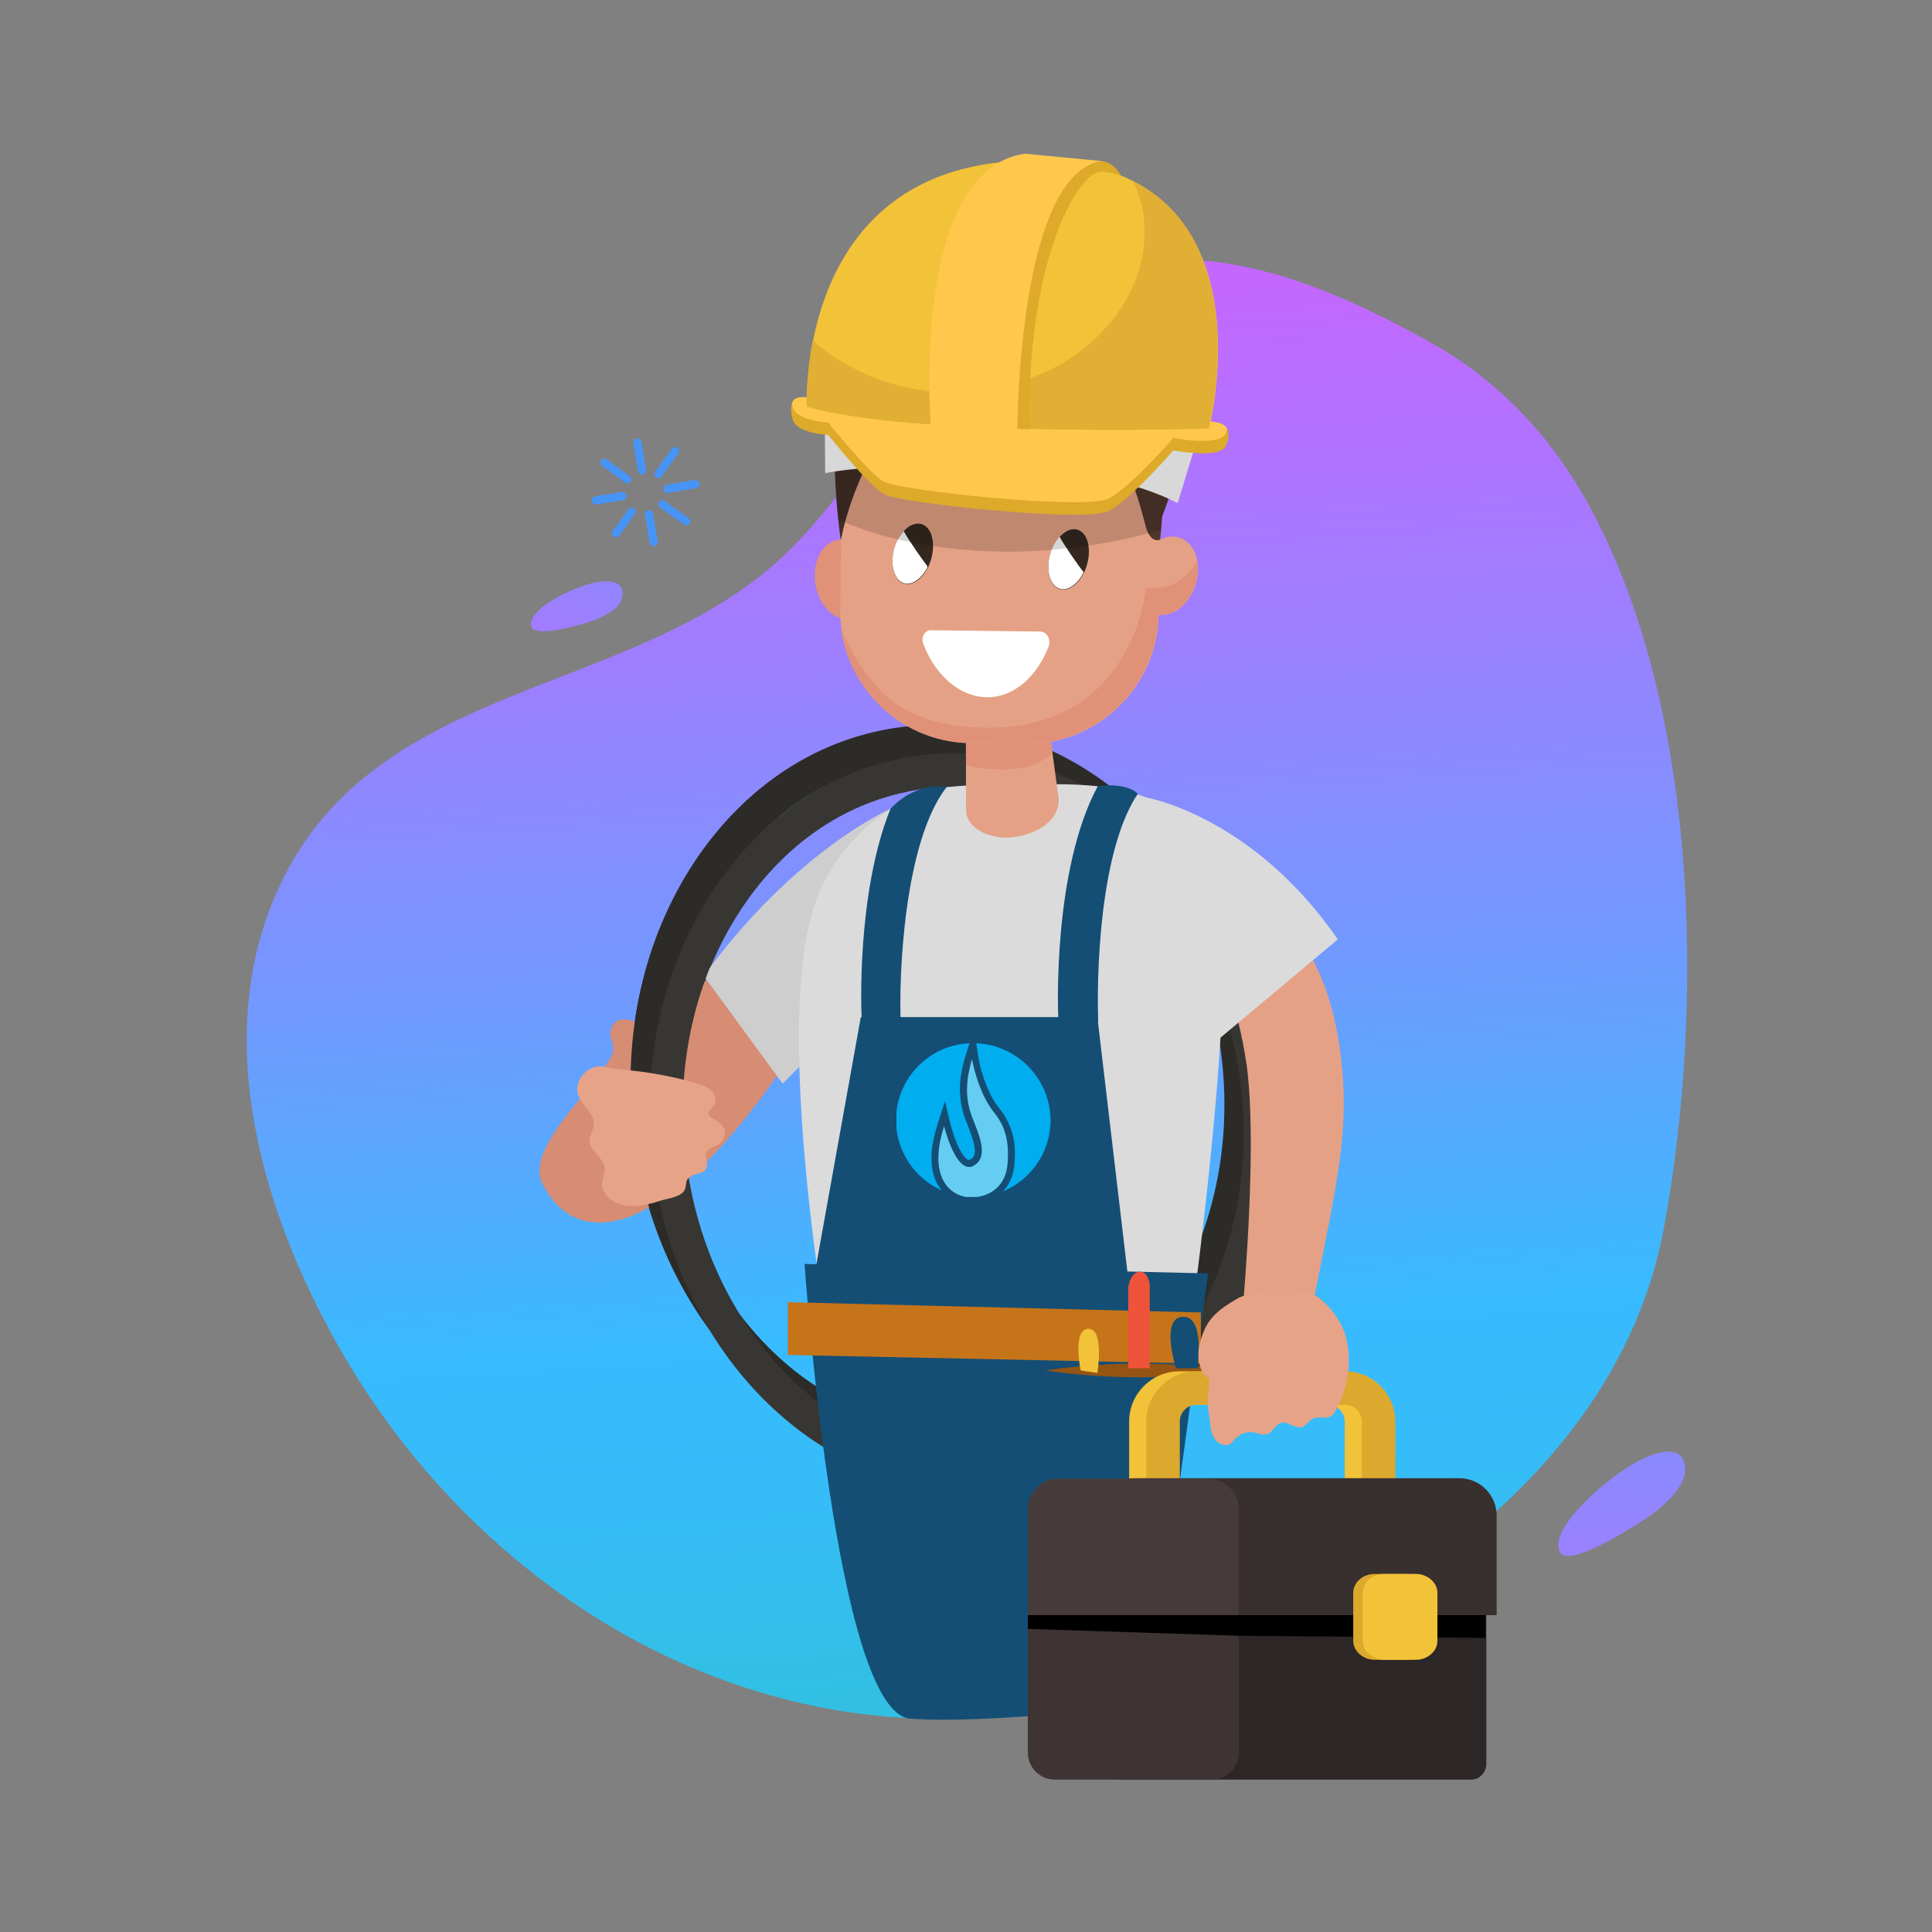<?xml version="1.0" encoding="utf-8"?>
<!-- Generator: Adobe Illustrator 24.2.3, SVG Export Plug-In . SVG Version: 6.00 Build 0)  -->
<svg version="1.1" id="Layer_1" xmlns="http://www.w3.org/2000/svg" xmlns:xlink="http://www.w3.org/1999/xlink" x="0px" y="0px"
	 viewBox="0 0 450 450" style="enable-background:new 0 0 450 450;" xml:space="preserve">
<rect x="0" y="0" width="450" height="450" fill="#808080" stroke="none"/>
<style type="text/css">
	.st0{clip-path:url(#SVGID_2_);fill:url(#SVGID_3_);}
	.st1{clip-path:url(#SVGID_5_);fill:url(#SVGID_6_);}
	.st2{clip-path:url(#SVGID_8_);fill:url(#SVGID_9_);}
	.st3{clip-path:url(#SVGID_11_);fill:url(#SVGID_12_);}
	.st4{clip-path:url(#SVGID_14_);fill:url(#SVGID_15_);}
	.st5{clip-path:url(#SVGID_17_);fill:url(#SVGID_18_);}
	.st6{clip-path:url(#SVGID_20_);fill:url(#SVGID_21_);}
	.st7{clip-path:url(#SVGID_23_);fill:url(#SVGID_24_);}
	.st8{clip-path:url(#SVGID_26_);fill:url(#SVGID_27_);}
	.st9{clip-path:url(#SVGID_29_);fill:url(#SVGID_30_);}
	.st10{clip-path:url(#SVGID_32_);fill:url(#SVGID_33_);}
	.st11{fill:#2D2B28;}
	.st12{fill:#383633;}
	.st13{fill:#D78C74;}
	.st14{fill:#CECECE;}
	.st15{fill:#DBDBDB;}
	.st16{fill:#E5A185;}
	.st17{fill:#E09178;}
	.st18{fill:#FFFFFF;}
	.st19{fill:#342720;}
	.st20{clip-path:url(#SVGID_35_);fill:#FFFFFF;}
	.st21{clip-path:url(#SVGID_37_);fill:#FFFFFF;}
	.st22{fill:#4F372D;}
	.st23{fill:#422E26;}
	.st24{opacity:0.16;clip-path:url(#SVGID_39_);}
	.st25{clip-path:url(#SVGID_41_);fill:#FFFFFF;}
	.st26{fill:#144E75;}
	.st27{fill:#D8D8D8;}
	.st28{fill:#DDAA2A;}
	.st29{fill:#FFC84D;}
	.st30{fill:#F2C238;}
	.st31{clip-path:url(#SVGID_43_);fill:#E0AF34;}
	.st32{fill:#E7A387;}
	.st33{fill:#C6741A;}
	.st34{fill:#965412;}
	.st35{fill:#EF533A;}
	.st36{fill:#2D2626;}
	.st37{fill:#3F3434;}
	.st38{clip-path:url(#SVGID_45_);}
	.st39{fill:#DBA92E;}
	.st40{fill:#382F2F;}
	.st41{fill:#473A3A;}
	.st42{fill:#DBA92C;}
	.st43{clip-path:url(#SVGID_47_);fill:#66CDF2;}
	.st44{clip-path:url(#SVGID_47_);fill:#00AEEF;}
</style>
<g>
	<defs>
		<path id="SVGID_1_" d="M384.4,339c-2,0.8-4.2,2-6.1,3.3c-5.5,3.6-17.5,13.9-15,19.2c2,4.2,19.7-7.3,22.7-9.7
			c3.4-2.8,6.6-6.4,6.5-9.6c-0.1-3-1.7-4.1-3.9-4.1C387.3,338.1,385.8,338.5,384.4,339"/>
	</defs>
	<clipPath id="SVGID_2_">
		<use xlink:href="#SVGID_1_"  style="overflow:visible;"/>
	</clipPath>
	
		<linearGradient id="SVGID_3_" gradientUnits="userSpaceOnUse" x1="-672.321" y1="2868.954" x2="-671.321" y2="2868.954" gradientTransform="matrix(135.489 -673.433 -673.433 -135.489 2023483.5 -63526.891)">
		<stop  offset="0" style="stop-color:#DB59FF"/>
		<stop  offset="5.595786e-02" style="stop-color:#D45DFF"/>
		<stop  offset="0.14" style="stop-color:#BF6AFF"/>
		<stop  offset="0.24" style="stop-color:#9E7EFF"/>
		<stop  offset="0.355" style="stop-color:#709AFF"/>
		<stop  offset="0.473" style="stop-color:#38BBFF"/>
		<stop  offset="0.522" style="stop-color:#36BCF8"/>
		<stop  offset="0.595" style="stop-color:#31C0E3"/>
		<stop  offset="0.683" style="stop-color:#29C6C2"/>
		<stop  offset="0.782" style="stop-color:#1ECE93"/>
		<stop  offset="0.891" style="stop-color:#10D958"/>
		<stop  offset="1" style="stop-color:#00E516"/>
	</linearGradient>
	<polygon class="st0" points="355.4,364.7 362,332 397.8,339.2 391.3,371.9 	"/>
</g>
<g>
	<defs>
		<path id="SVGID_4_" d="M233.1,73c-22.3,14.7-31.6,38.2-50.1,56c-35.1,33.6-95.2,28.8-117.9,77.4c-16.7,35.6-3.5,78.1,15.5,110.2
			c19.1,32.4,48.8,59.3,83.9,73.2c8.5,3.4,17.3,6,26.3,7.8c67.4,13.6,161.7-23.4,190.1-89.6c3-7.1,5.3-14.5,6.7-22.2
			c9.6-52.5,8.2-124-19.2-171.1c-8.4-14.4-20.2-26.5-34.8-34.7c-19.9-11.2-39.8-19.6-60-19.6C260.3,60.3,246.8,64,233.1,73"/>
	</defs>
	<clipPath id="SVGID_5_">
		<use xlink:href="#SVGID_4_"  style="overflow:visible;"/>
	</clipPath>
	
		<linearGradient id="SVGID_6_" gradientUnits="userSpaceOnUse" x1="-669.87" y1="2867.724" x2="-668.87" y2="2867.724" gradientTransform="matrix(49.667 699.149 699.149 -49.667 -1971493.125 610743)">
		<stop  offset="0" style="stop-color:#DB59FF"/>
		<stop  offset="5.595786e-02" style="stop-color:#D45DFF"/>
		<stop  offset="0.14" style="stop-color:#BF6AFF"/>
		<stop  offset="0.24" style="stop-color:#9E7EFF"/>
		<stop  offset="0.355" style="stop-color:#709AFF"/>
		<stop  offset="0.473" style="stop-color:#38BBFF"/>
		<stop  offset="0.522" style="stop-color:#36BCF8"/>
		<stop  offset="0.595" style="stop-color:#31C0E3"/>
		<stop  offset="0.683" style="stop-color:#29C6C2"/>
		<stop  offset="0.782" style="stop-color:#1ECE93"/>
		<stop  offset="0.891" style="stop-color:#10D958"/>
		<stop  offset="1" style="stop-color:#00E516"/>
	</linearGradient>
	<polygon class="st1" points="395.5,35.6 422,409.4 50.2,435.8 23.6,62 	"/>
</g>
<g>
	<defs>
		<path id="SVGID_7_" d="M140.6,135.4c-1.4,0.1-2.9,0.4-4.3,0.9c-4,1.3-13.2,5.5-12.6,9.5c0.5,3.2,13.4-0.7,15.6-1.7
			c2.6-1.1,5.2-2.8,5.6-4.9c0.6-2.8-1.2-3.8-3.7-3.8C141,135.3,140.8,135.3,140.6,135.4"/>
	</defs>
	<clipPath id="SVGID_8_">
		<use xlink:href="#SVGID_7_"  style="overflow:visible;"/>
	</clipPath>
	
		<linearGradient id="SVGID_9_" gradientUnits="userSpaceOnUse" x1="-673.147" y1="2868.58" x2="-672.148" y2="2868.58" gradientTransform="matrix(210.601 -393.629 -393.629 -210.601 1271001.375 339397.406)">
		<stop  offset="0" style="stop-color:#DB59FF"/>
		<stop  offset="5.595786e-02" style="stop-color:#D45DFF"/>
		<stop  offset="0.14" style="stop-color:#BF6AFF"/>
		<stop  offset="0.24" style="stop-color:#9E7EFF"/>
		<stop  offset="0.355" style="stop-color:#709AFF"/>
		<stop  offset="0.473" style="stop-color:#38BBFF"/>
		<stop  offset="0.522" style="stop-color:#36BCF8"/>
		<stop  offset="0.595" style="stop-color:#31C0E3"/>
		<stop  offset="0.683" style="stop-color:#29C6C2"/>
		<stop  offset="0.782" style="stop-color:#1ECE93"/>
		<stop  offset="0.891" style="stop-color:#10D958"/>
		<stop  offset="1" style="stop-color:#00E516"/>
	</linearGradient>
	<polygon class="st2" points="117.4,145.9 128,126 151.2,138.3 140.5,158.2 	"/>
</g>
<g>
	<defs>
		<path id="SVGID_10_" d="M146.4,118.6l-3.7,5.1c-0.3,0.4-0.2,1,0.2,1.3c0.4,0.3,1,0.2,1.3-0.2l3.7-5.1c0.3-0.4,0.2-1-0.2-1.3
			c-0.2-0.1-0.4-0.2-0.6-0.2C146.9,118.2,146.6,118.3,146.4,118.6"/>
	</defs>
	<clipPath id="SVGID_11_">
		<use xlink:href="#SVGID_10_"  style="overflow:visible;"/>
	</clipPath>
	
		<linearGradient id="SVGID_12_" gradientUnits="userSpaceOnUse" x1="-674.067" y1="2868.124" x2="-673.067" y2="2868.124" gradientTransform="matrix(187.784 -246.934 -246.934 -187.784 833279.562 374472.156)">
		<stop  offset="0" style="stop-color:#28DBEE"/>
		<stop  offset="1" style="stop-color:#4794F7"/>
	</linearGradient>
	<polygon class="st3" points="138.9,122.7 144.5,115.3 151.7,120.8 146.1,128.2 	"/>
</g>
<g>
	<defs>
		<path id="SVGID_13_" d="M156.5,104.5l-3.9,5.4c-0.3,0.4-0.2,1,0.2,1.3c0.4,0.3,1,0.2,1.3-0.2l3.9-5.4c0.3-0.4,0.2-1-0.2-1.3
			c-0.2-0.1-0.4-0.2-0.6-0.2C156.9,104.1,156.6,104.3,156.5,104.5"/>
	</defs>
	<clipPath id="SVGID_14_">
		<use xlink:href="#SVGID_13_"  style="overflow:visible;"/>
	</clipPath>
	
		<linearGradient id="SVGID_15_" gradientUnits="userSpaceOnUse" x1="-674.067" y1="2868.124" x2="-673.067" y2="2868.124" gradientTransform="matrix(187.782 -246.932 -246.932 -187.782 833271.375 374468.375)">
		<stop  offset="0" style="stop-color:#28DBEE"/>
		<stop  offset="1" style="stop-color:#4794F7"/>
	</linearGradient>
	<polygon class="st4" points="148.7,108.9 154.5,101.2 161.9,106.9 156.1,114.5 	"/>
</g>
<g>
	<defs>
		<path id="SVGID_16_" d="M153.5,116.9c-0.3,0.4-0.2,1,0.2,1.3l5.6,4c0.4,0.3,1,0.2,1.3-0.2c0.3-0.4,0.2-1-0.2-1.3l-5.6-4
			c-0.2-0.1-0.4-0.2-0.6-0.2C154,116.5,153.7,116.7,153.5,116.9"/>
	</defs>
	<clipPath id="SVGID_17_">
		<use xlink:href="#SVGID_16_"  style="overflow:visible;"/>
	</clipPath>
	
		<linearGradient id="SVGID_18_" gradientUnits="userSpaceOnUse" x1="-674.067" y1="2868.125" x2="-673.067" y2="2868.125" gradientTransform="matrix(187.808 -246.966 -246.966 -187.808 833393.562 374525.531)">
		<stop  offset="0" style="stop-color:#28DBEE"/>
		<stop  offset="1" style="stop-color:#4794F7"/>
	</linearGradient>
	<polygon class="st5" points="150.3,120.4 156.1,112.8 164,118.8 158.2,126.4 	"/>
</g>
<g>
	<defs>
		<path id="SVGID_19_" d="M140,107.2c-0.3,0.4-0.2,1,0.2,1.3l5.4,3.9c0.4,0.3,1,0.2,1.3-0.2c0.3-0.4,0.2-1-0.2-1.3l-5.4-3.9
			c-0.2-0.1-0.4-0.2-0.6-0.2C140.5,106.8,140.2,107,140,107.2"/>
	</defs>
	<clipPath id="SVGID_20_">
		<use xlink:href="#SVGID_19_"  style="overflow:visible;"/>
	</clipPath>
	
		<linearGradient id="SVGID_21_" gradientUnits="userSpaceOnUse" x1="-674.067" y1="2868.124" x2="-673.067" y2="2868.124" gradientTransform="matrix(187.8 -246.955 -246.955 -187.8 833342.688 374498.469)">
		<stop  offset="0" style="stop-color:#28DBEE"/>
		<stop  offset="1" style="stop-color:#4794F7"/>
	</linearGradient>
	<polygon class="st6" points="136.8,110.6 142.5,103.2 150.1,109 144.5,116.4 	"/>
</g>
<g>
	<defs>
		<path id="SVGID_22_" d="M161.8,111.8l-6.5,1.1c-0.5,0.1-0.9,0.6-0.8,1.1c0.1,0.5,0.6,0.9,1.1,0.8l6.5-1.1c0.5-0.1,0.9-0.6,0.8-1.1
			c0-0.3-0.2-0.5-0.4-0.6c-0.2-0.1-0.4-0.2-0.6-0.2C161.9,111.8,161.9,111.8,161.8,111.8"/>
	</defs>
	<clipPath id="SVGID_23_">
		<use xlink:href="#SVGID_22_"  style="overflow:visible;"/>
	</clipPath>
	
		<linearGradient id="SVGID_24_" gradientUnits="userSpaceOnUse" x1="-674.067" y1="2868.125" x2="-673.067" y2="2868.125" gradientTransform="matrix(187.79 -246.942 -246.942 -187.79 833310.125 374487.312)">
		<stop  offset="0" style="stop-color:#28DBEE"/>
		<stop  offset="1" style="stop-color:#4794F7"/>
	</linearGradient>
	<polygon class="st7" points="152.9,113.8 157.6,107.6 164.5,112.9 159.9,119 	"/>
</g>
<g>
	<defs>
		<path id="SVGID_25_" d="M144.8,114.6l-6.2,1c-0.5,0.1-0.9,0.6-0.8,1.1c0.1,0.5,0.6,0.9,1.1,0.8l6.2-1c0.5-0.1,0.9-0.6,0.8-1.1
			c0-0.3-0.2-0.5-0.4-0.6c-0.2-0.1-0.4-0.2-0.6-0.2C144.9,114.6,144.8,114.6,144.8,114.6"/>
	</defs>
	<clipPath id="SVGID_26_">
		<use xlink:href="#SVGID_25_"  style="overflow:visible;"/>
	</clipPath>
	
		<linearGradient id="SVGID_27_" gradientUnits="userSpaceOnUse" x1="-674.067" y1="2868.125" x2="-673.067" y2="2868.125" gradientTransform="matrix(187.786 -246.937 -246.937 -187.786 833284.75 374472.969)">
		<stop  offset="0" style="stop-color:#28DBEE"/>
		<stop  offset="1" style="stop-color:#4794F7"/>
	</linearGradient>
	<polygon class="st8" points="136.2,116.5 140.7,110.6 147.4,115.7 142.9,121.6 	"/>
</g>
<g>
	<defs>
		<path id="SVGID_28_" d="M148.3,102.1c-0.5,0.1-0.9,0.6-0.8,1.1l1.1,6.5c0.1,0.5,0.6,0.9,1.1,0.8c0.5-0.1,0.9-0.6,0.8-1.1l-1.1-6.5
			c0-0.3-0.2-0.5-0.4-0.6c-0.2-0.1-0.4-0.2-0.6-0.2C148.4,102.1,148.3,102.1,148.3,102.1"/>
	</defs>
	<clipPath id="SVGID_29_">
		<use xlink:href="#SVGID_28_"  style="overflow:visible;"/>
	</clipPath>
	
		<linearGradient id="SVGID_30_" gradientUnits="userSpaceOnUse" x1="-674.067" y1="2868.125" x2="-673.067" y2="2868.125" gradientTransform="matrix(187.778 -246.926 -246.926 -187.778 833246.625 374455.781)">
		<stop  offset="0" style="stop-color:#28DBEE"/>
		<stop  offset="1" style="stop-color:#4794F7"/>
	</linearGradient>
	<polygon class="st9" points="143.3,107.5 148.6,100.6 154.7,105.2 149.4,112.1 	"/>
</g>
<g>
	<defs>
		<path id="SVGID_31_" d="M151,118.8c-0.5,0.1-0.9,0.6-0.8,1.1l1.1,6.5c0.1,0.5,0.6,0.9,1.1,0.8c0.5-0.1,0.9-0.6,0.8-1.1l-1.1-6.5
			c0-0.3-0.2-0.5-0.4-0.6c-0.2-0.1-0.4-0.2-0.6-0.2C151.1,118.8,151.1,118.8,151,118.8"/>
	</defs>
	<clipPath id="SVGID_32_">
		<use xlink:href="#SVGID_31_"  style="overflow:visible;"/>
	</clipPath>
	
		<linearGradient id="SVGID_33_" gradientUnits="userSpaceOnUse" x1="-674.067" y1="2868.125" x2="-673.067" y2="2868.125" gradientTransform="matrix(187.777 -246.926 -246.926 -187.777 833255.938 374462.969)">
		<stop  offset="0" style="stop-color:#28DBEE"/>
		<stop  offset="1" style="stop-color:#4794F7"/>
	</linearGradient>
	<polygon class="st10" points="146,124.2 151.3,117.3 157.4,121.9 152.2,128.9 	"/>
</g>
<g>
	<path class="st11" d="M210.3,339.5c-32.6-6.2-59.4-37.9-63-78.2c-2.1-22.7,3.5-44.8,15.6-62.2c12.3-17.6,29.8-28.2,49.3-30
		c19.5-1.8,38.7,5.6,53.9,20.6c15,14.9,24.5,35.6,26.5,58.4c4.3,47.2-24.8,88.6-64.9,92.2C221.8,340.9,215.9,340.6,210.3,339.5
		 M228.2,177.7c-5-1-10.2-1.2-15.4-0.8c-17.2,1.6-32.7,11-43.6,26.7c-11.1,15.9-16.1,36.1-14.2,57c3.9,42.9,36.2,75.2,72,71.9
		c35.8-3.2,61.7-40.8,57.8-83.7c-1.9-20.9-10.5-39.9-24.2-53.5C251.1,186,240,180,228.2,177.7"/>
	<path class="st12" d="M214.7,346.1c-32.6-6.2-59.4-37.9-63-78.2c-2.1-22.7,3.5-44.8,15.6-62.2c12.3-17.6,29.8-28.2,49.3-30
		c19.5-1.8,38.7,5.6,53.9,20.6c15,14.9,24.5,35.6,26.5,58.4c4.3,47.2-24.8,88.6-64.9,92.2C226.2,347.5,220.4,347.2,214.7,346.1
		 M232.7,184.3c-5-1-10.2-1.2-15.4-0.8c-17.2,1.6-32.7,11-43.6,26.7c-11.1,15.9-16.1,36.1-14.2,57c3.9,42.9,36.2,75.2,72,71.9
		c35.8-3.2,61.7-40.8,57.8-83.7c-1.9-20.9-10.5-39.9-24.2-53.5C255.5,192.5,244.4,186.5,232.7,184.3"/>
	<path class="st13" d="M172.3,222.1c0,0-52.1,39.9-46.2,53c7,15.6,27.7,16.5,58.2-29.4C190.2,236.7,172.3,222.1,172.3,222.1"/>
	<path class="st14" d="M207.4,188.4c0,0-21.9,9.4-43.5,38.9l18.4,25.1l9.7-9.8c0,0,6-34.6,8.5-39.6
		C203.1,198.1,207.4,188.4,207.4,188.4"/>
	<path class="st13" d="M137.4,253c0,0,2-2.3,4.2-5.6c2.3-3.5,0.8-4.2,0.6-6.4c-0.2-2.2,1.7-4.8,5.6-3c4.3,2.1,0.8,13.2-0.7,16.5
		C145.5,257.7,137.4,253,137.4,253"/>
	<path class="st15" d="M283.7,202.3c-1.9-10.2-12.5-15.9-21.8-18.1c-7.2-1.7-14.6-1.6-21.9-1.5c-3.7,0.1-7.3,0.2-11,0.2
		c-4.2,0-8.5,0.2-12.6,1.3c-4.4,1.2-8.2,3.5-11.8,6.2c-4.4,3.3-8.2,7.4-11,12.1c-1.9,3.1-3.4,6.5-4.4,10
		c-10,34.1,7.3,120.8,7.3,120.8c52.7,13.9,77.3,0,77.3,0S289.5,233.1,283.7,202.3"/>
	<path class="st16" d="M225,188.5c0,4.7,5.7,6.7,9.6,6.6c5.2-0.1,12.8-3.3,11.9-9.7l-3-22c-0.3-4.5-4.3-8-8.8-7.7l-2.1,0.1
		c-4.5,0.3-8,4.3-7.7,8.8C225,164.7,225,188.5,225,188.5"/>
	<path class="st17" d="M232.7,155.9l2.1-0.1c4.5-0.3,8.5,3.1,8.8,7.7l1.6,12.1c-2.7,1.9-5.5,3.3-9.4,3.5c-3.8,0.3-7.3-0.1-10.8-0.9
		l0-13.5C224.7,160.2,228.1,156.2,232.7,155.9"/>
	<path class="st17" d="M195.4,125.7c3.8-0.6,7.5,3.1,8.3,8.2c0.8,5.1-1.7,9.7-5.5,10.3c-3.8,0.6-7.5-3.1-8.3-8.2
		C189.1,130.8,191.6,126.2,195.4,125.7"/>
	<path class="st16" d="M227,83.6l12.8,0.2c16.9,0.2,30.6,19.1,30.4,36l-0.3,23.2c-0.2,16.9-14.2,30.5-31.1,30.3l-12.8-0.2
		c-16.9-0.2-30.5-14.2-30.3-31.1l0.3-23.2C196.2,102,210.1,83.4,227,83.6"/>
	<path class="st16" d="M274.6,125.2c3.7,1.1,5.4,6,3.9,10.9c-1.5,4.9-5.7,8-9.3,6.9c-3.7-1.1-5.4-6-3.9-10.9
		C266.7,127.2,270.9,124.1,274.6,125.2"/>
	<path class="st17" d="M231.2,169.5c20.8-0.3,32.9-13.6,35.8-32.6c1,0.1,2,0.1,3.1,0c3.4-0.3,7.2-2.9,8.7-6.2
		c0.3,1.7,0.2,3.5-0.4,5.4c-1.4,4.6-5.1,7.5-8.6,7c-0.3,16.8-14.3,30.3-31.1,30.1l-12.8-0.2c-15.3-0.2-27.8-11.6-30-26.3
		C201.7,158.3,207.8,169.8,231.2,169.5"/>
	<path class="st18" d="M216.9,146.8l25.4,0.3c1.5,0,2.5,1.8,2,3.3c-2.7,7.2-8.2,12.1-14.5,12c-6.3-0.1-11.9-5.1-14.7-12.3
		C214.4,148.5,215.4,146.7,216.9,146.8"/>
	<path class="st19" d="M215,122.2c2.2,1,3,4.8,1.7,8.6c-1.3,3.8-4.2,6-6.5,5c-2.2-1-3-4.8-1.7-8.6
		C209.8,123.4,212.7,121.2,215,122.2"/>
	<g>
		<defs>
			<rect id="SVGID_34_" x="207.8" y="123.8" width="8.2" height="12.2"/>
		</defs>
		<clipPath id="SVGID_35_">
			<use xlink:href="#SVGID_34_"  style="overflow:visible;"/>
		</clipPath>
		<path class="st20" d="M216.1,132c-1.5,3-4,4.6-5.9,3.7c-2.2-1-3-4.8-1.7-8.6c0.5-1.4,1.2-2.5,2-3.4
			C211.4,125.5,215.2,130.9,216.1,132"/>
	</g>
	<path class="st19" d="M251.3,123.5c2.2,1,3,4.8,1.7,8.6c-1.3,3.8-4.2,6-6.5,5c-2.2-1-3-4.8-1.7-8.6
		C246.2,124.7,249.1,122.5,251.3,123.5"/>
	<g>
		<defs>
			<rect id="SVGID_36_" x="244.2" y="125.1" width="8.2" height="12.2"/>
		</defs>
		<clipPath id="SVGID_37_">
			<use xlink:href="#SVGID_36_"  style="overflow:visible;"/>
		</clipPath>
		<path class="st21" d="M252.4,133.3c-1.5,3-4,4.6-5.9,3.7c-2.2-1-3-4.8-1.7-8.6c0.5-1.4,1.2-2.5,2-3.4
			C247.7,126.8,251.5,132.2,252.4,133.3"/>
	</g>
	<path class="st22" d="M195.9,125.6c0,0-5.8-47.9,38.7-50.1c43.5-2.1,35.6,50.2,35.6,50.2s-2.3,1.1-3.4-3.3
		c-2.5-10-8.9-28.9-17-28.8c0,0-11.4,5.6-19.5,5.3c-9.1-0.3-15.1-5.2-15.1-5.2C208.1,94,198.7,111.5,195.9,125.6"/>
	<path class="st22" d="M213.3,92.2c0,0-15.8-5.2-11.3-27.2c0,0,42.8-5,55.7,14.7c0,0,12.5-7.2,17.5,1.6c6.8,12-5,40.2-5,40.2
		s-8.6-27.3-14.2-31.2C250.4,86.4,213.3,92.2,213.3,92.2"/>
	<path class="st22" d="M195.9,125.6c0,0-6.8-45.5,9.8-44.1c16.6,1.4-4.9,18.4-4.9,18.4L195.9,125.6z"/>
	<path class="st22" d="M221.3,66.7c0,0-2.6-3-2.7-5.9c0,0,31.1,1.6,39.1,18.9C265.7,97,221.3,66.7,221.3,66.7"/>
	<path class="st22" d="M253.1,76c-0.2-0.1-4.6-4.3-4.8-8.4c0,0,7.4,1.6,9.8,6.6c0,0-0.4-3.8,4.5-6.5c0,0,1.2,4.4-0.7,7.6
		c0,0,0.6-1.2,3.1-1.5c0,0,0.4,1.6-0.9,3.4l0.7,3.5l-8,1.1L253.1,76z"/>
	<path class="st23" d="M202.9,81.8c-13.1,3.6-7.1,43.8-7.1,43.8c2.8-14.2,12.2-31.7,19.2-31.9C215.1,93.7,208.7,89.9,202.9,81.8"/>
	<g>
		<defs>
			<rect id="SVGID_38_" x="194.4" y="64.4" width="82.8" height="64.1"/>
		</defs>
		<clipPath id="SVGID_39_">
			<use xlink:href="#SVGID_38_"  style="overflow:visible;"/>
		</clipPath>
		<path class="st24" d="M234.5,128.5c12.1,0,24.3-1.7,35.9-5.1c0.1-0.8,0.1-1.8,0.2-3c2.1-5.3,10.6-28.6,4.6-39.1
			c-5-8.8-17.5-1.6-17.5-1.6C244.8,60,202,65,202,65c-1.5,7.3-0.8,12.8,0.9,16.8c-10.3,2.9-8.8,28.6-7.7,39.2
			C207.4,126.5,221.8,128.4,234.5,128.5"/>
	</g>
	<g>
		<defs>
			<rect id="SVGID_40_" x="201.2" y="66.4" width="73.2" height="20.9"/>
		</defs>
		<clipPath id="SVGID_41_">
			<use xlink:href="#SVGID_40_"  style="overflow:visible;"/>
		</clipPath>
		<path class="st25" d="M274.4,80.2c-1.2-1.6-2.7-2.5-4.3-2.9c-1.6,0.2-3.3,0.6-5,0.9c-2,0.4-4,0.8-6.1,1c-0.5,0-1,0.1-1.6,0.1
			c-0.5,0-1,0-1.5,0c-0.2,0-0.5,0-0.8,0l-0.9,0l-0.5-0.6l-0.1-0.5h0c0.3,0,0.1,0.5,0.1,0.5l0,0.2l-0.2,0.1l-0.7,0
			c-2-0.3-4.1-0.9-6.4-1.9c-2.2-0.9-4.6-2-6.9-3.2c-2.4-1.2-4.9-2.3-7.4-3.5c-2.5-1.1-5.2-2.1-7.9-2.8c-0.7-0.2-1.4-0.4-2-0.5
			c-0.7-0.1-1.5-0.3-2.2-0.5l-1.1-0.3l-0.9,0c-0.7,0-1.3,0.2-2,0.1c-2.7,0.1-5.3,0.8-7.6,1.6c-2.3,0.9-4.2,2.2-5.6,3.5
			c-0.6,0.6-1.1,1.1-1.5,1.7c0.1,1.7,0.3,3.3,0.6,4.8c0.2-0.1,0.3-0.3,0.5-0.4c0.9-0.6,2-1.3,3.3-1.8c1.3-0.5,2.8-0.9,4.4-1
			c1.6-0.1,3.4,0,5.3,0.3c0.5,0.1,1,0.2,1.5,0.3l0.9,0.2l0.7,0.2c0.5,0.1,0.9,0.2,1.4,0.4c0.5,0.2,1,0.4,1.6,0.5
			c2.1,0.8,4.4,1.7,6.7,2.7c2.4,1,4.8,2.1,7.3,3.2c2.5,1.1,5.2,2.1,7.9,3c2.8,0.8,5.7,1.5,8.8,1.5l1.1-0.8l0.3-0.8h0.1l0.2,0.8
			l0,0.4L254,87l0.5,0c0.7-0.1,1.2-0.1,1.9-0.2c0.7-0.1,1.4-0.2,2.1-0.4c0.6-0.2,1.3-0.3,1.9-0.5c2.5-0.7,4.6-1.7,6.5-2.6
			c1.9-0.9,3.5-1.7,4.9-2.3C272.8,80.7,273.6,80.4,274.4,80.2"/>
	</g>
	<path class="st26" d="M212,400.3c17.6,1.4,55.7-3.3,55.7-3.3l13.7-100.4l-94-2.2C187.4,294.4,194.5,398.9,212,400.3"/>
	<polygon class="st26" points="189.7,297 200.5,236.9 255.6,236.9 263.1,300.5 	"/>
	<path class="st26" d="M207.4,188.4c-7.9,19.6-6.8,47.2-6.7,48.6l9.1,1.4c-0.5-10.7,0.7-42.3,10.7-55.1
		C218,182.9,212.3,183.1,207.4,188.4"/>
	<path class="st26" d="M255.7,183.1c-10.5,19.5-9.3,52.4-9.2,53.9l9.3,1c-0.4-10.3,0.2-39.6,9.2-53.1
		C263.4,183.1,259.2,182.6,255.7,183.1"/>
	<path class="st27" d="M274.3,117.2c-0.1,0-13-7.7-41.1-8.7c-28.9-1-40.9,1.7-41,1.7l-0.1-13.4c1.1-0.3,10.8-2.4,41.5-1.3
		c32.1,1.1,44,8.5,44.6,8.9L274.3,117.2z"/>
	<path class="st28" d="M188.8,95.5c-4.3-5.8-5.2-0.7-4.1,2.4c1.1,3.1,8.2,3.4,8.2,3.4s9.3,11.7,13,13.8c3.6,2.1,47.2,6.7,52.4,3.9
		c5.2-2.8,15-14.1,15-14.1s10.6,2.1,12.2-1c1.6-3.1-0.2-4.7-0.2-4.7L188.8,95.5z"/>
	<path class="st29" d="M188.8,92.6c-0.9-0.1-5.2-0.7-4.1,2.4c1.1,3.1,8.2,3.4,8.2,3.4s9.3,11.7,13,13.8c3.6,2.1,47.2,6.7,52.4,3.9
		c5.2-2.8,15-14.1,15-14.1s10.6,2.1,12.2-1c1.6-3.1-5.2-2.9-5.2-2.9L188.8,92.6z"/>
	<path class="st30" d="M188,94.8c0,0-3.1-57.8,53.3-57.4c56.3,0.3,40.3,62.5,40.3,62.5S213,102,188,94.8"/>
	<g>
		<defs>
			<rect id="SVGID_42_" x="187.9" y="42.1" width="95.7" height="58.1"/>
		</defs>
		<clipPath id="SVGID_43_">
			<use xlink:href="#SVGID_42_"  style="overflow:visible;"/>
		</clipPath>
		<path class="st31" d="M263.8,42.1c3.1,5.7,3.4,12.6,2,18.9c-2.4,11-11.7,20.8-21.8,25.4c-10.7,5-22.4,6.3-33.9,3.6
			c-7.4-1.7-14.9-5.5-20.8-10.7c-1.7,8.8-1.4,15.4-1.4,15.4c25,7.3,93.6,5.1,93.6,5.1S292.7,56.7,263.8,42.1"/>
	</g>
	<path class="st29" d="M216.8,99.2c0,0-4.9-59.5,21.9-63.4l17.8,1.7c0,0-19.3,10.9-19.5,62.4L216.8,99.2z"/>
	<path class="st28" d="M237,99.9c0,0,0-59.1,19.5-62.4c0,0,2.7,0,4.6,3.4c0,0-2.3-0.8-4.6-0.9c-5.5-0.2-17.5,21.1-16.7,60L237,99.9z
		"/>
	<path class="st11" d="M208.9,177.5c-0.1-0.1-0.2-0.2-0.3-0.3c-0.1-0.1-0.1-0.2-0.2-0.3c0-0.1-0.1-0.1-0.1-0.2
		c-1.1-1.6-1.2-3.7-0.7-5.6c0.1-0.5,0.3-0.9,0.5-1.4c-17.9,2.8-33.8,13.1-45.2,29.4c-12.1,17.4-17.7,39.5-15.6,62.2
		c2.1,22.7,11.5,42.6,25.1,56.9c0.8-2.2,1.7-4.4,2.8-6.4c0.2-0.4,0.5-0.8,0.7-1.2c-11.3-12.8-19.1-30.2-20.9-49.9
		c-1.9-20.9,3.2-41.2,14.2-57C179.3,189.2,193.3,180.1,208.9,177.5"/>
	<path class="st12" d="M211.3,184.4c0.1-0.6,0.1-1.2,0.2-1.8c0.1-0.6,0.1-1.1,0.2-1.7c0-0.6-0.3-2.7,0.1-0.8
		c-0.3-1.3-0.3-2.6,0.1-3.8c-17.6,2.9-33.3,13.2-44.6,29.3c-12.1,17.4-17.7,39.5-15.6,62.2c2,22,10.9,41.5,23.9,55.6
		c1.1-2.7,2.3-5.5,3.1-8.3c-10.4-12.6-17.6-29.3-19.3-48c-1.9-20.9,3.2-41.2,14.2-57C183.3,196.4,196.5,187.4,211.3,184.4"/>
	<path class="st32" d="M134.5,254.4c-0.5-3.3,2.9-6.7,6.2-5.9c3.4,0.7,7.1,0.8,10.6,1.4c3.8,0.6,7.7,1.4,11.4,2.6
		c1.1,0.3,2.2,0.7,3,1.5c0.8,0.8,1.3,2.1,0.8,3.1c-0.7,1.3-2.6,2.2-0.7,3.3c1.5,0.9,3.2,1.6,3,3.8c-0.1,1.1-0.8,2.1-1.8,2.6
		c-0.8,0.4-1.7,0.5-2.2,1.2c-0.8,1.1,0.2,2.6-0.2,3.9c-0.7,2-3.5,1.1-4.5,2.8c-0.4,0.7-0.3,1.7-0.6,2.4c-0.7,1.6-3.6,2-5.1,2.4
		c-3.5,1.1-7,2.1-10.5,0.8c-1.9-0.7-3.6-2.4-3.6-4.4c0-1.4,0.7-2.8,0.5-4.1c-0.4-2.3-3.4-3.7-3.5-6c-0.1-1.4,1-2.6,1-4
		c0.1-2.4-2.5-4-3.4-6.3C134.6,255,134.5,254.7,134.5,254.4"/>
	<polygon class="st33" points="183.5,303.3 183.5,315.6 279.7,317.6 279.7,305.7 	"/>
	<path class="st34" d="M287.1,319.2c0,0-9.7,1.6-21.8,1.6c-12,0-21.8-1.6-21.8-1.6s9.7-1.6,21.8-1.6
		C277.4,317.6,287.1,319.2,287.1,319.2"/>
	<path class="st30" d="M251.7,319.2c0,0-2-9.6,1.8-9.7c3.8-0.1,2.1,10.3,2.1,10.3L251.7,319.2z"/>
	<path class="st26" d="M273.9,318.7c0,0-3.7-11.8,1.6-12c5.3-0.2,3.4,12,3.4,12H273.9z"/>
	<path class="st35" d="M265.3,296.2c-2.1,0.3-2.5,3.6-2.5,3.6v18.9h5v-19.5C267.8,299.2,267.4,295.9,265.3,296.2"/>
	<path class="st16" d="M289.6,303.3c6.7-0.1,9.6-1,16.3,0c5.7-28.7,8.5-40.2,6.4-57.3c-4.2-35-25.4-39.6-26.8-40.8l-9,13.7
		c0.3,0.3,9.6,1.1,13.8,28.7C292.3,261,291,286.5,289.6,303.3"/>
	<path class="st15" d="M267.2,185.8c0,0,24.6,4.3,44.4,33l-30.2,25.3l-22-32.2L267.2,185.8z"/>
	<path class="st36" d="M342.7,414.5h-82.3c-1.9,0-3.5-1.6-3.5-3.5v-46.2c0-1.9,1.6-3.5,3.5-3.5h82.3c1.9,0,3.5,1.6,3.5,3.5v33.3V411
		C346.1,412.9,344.6,414.5,342.7,414.5"/>
	<path class="st37" d="M282.3,414.5h-36.6c-3.5,0-6.3-2.8-6.3-6.3v-40.6c0-3.5,2.8-6.3,6.3-6.3h36.6c3.5,0,6.3,2.8,6.3,6.3v30.2
		v10.4C288.5,411.7,285.7,414.5,282.3,414.5"/>
	<g>
		<defs>
			<rect id="SVGID_44_" x="239.4" y="362" width="106.6" height="19.5"/>
		</defs>
		<clipPath id="SVGID_45_">
			<use xlink:href="#SVGID_44_"  style="overflow:visible;"/>
		</clipPath>
		<path class="st38" d="M346,381.5v-6.7c0-7.4-5.9-12.8-13.3-12.8l-79.9,0.4c-7.4,0-13.4,4.9-13.4,12.3l0,4.7l49.2,1.6L346,381.5z"
			/>
	</g>
	<path class="st30" d="M270.8,348.4H263v-17.3c0-6.5,5.3-11.7,11.7-11.7h34.6c6.5,0,11.7,5.3,11.7,11.7v16.2h-7.8v-16.2
		c0-2.2-1.8-3.9-3.9-3.9h-34.6c-2.2,0-3.9,1.8-3.9,3.9V348.4z"/>
	<path class="st39" d="M274.8,348.4H267v-17.3c0-6.5,5.3-11.7,11.7-11.7h34.6c6.5,0,11.7,5.3,11.7,11.7v16.2h-7.8v-16.2
		c0-2.2-1.8-3.9-3.9-3.9h-34.6c-2.2,0-3.9,1.8-3.9,3.9V348.4z"/>
	<path class="st40" d="M348.6,376.2v-18.7V353c0-4.8-3.9-8.7-8.7-8.7h-75.5c-4.8,0-8.7,3.9-8.7,8.7v23.2H348.6z"/>
	<path class="st41" d="M288.5,376.2v-12.6v-12.1c0-3.9-3.2-7.1-7.1-7.1h-34.9c-3.9,0-7.1,3.2-7.1,7.1v24.7H288.5z"/>
	<path class="st42" d="M327.6,386.6h-7.4c-2.7,0-5-2-5-4.4v-4.8V371c0-2.4,2.2-4.4,5-4.4h7.4c2.7,0,5,2,5,4.4v11.2
		C332.6,384.6,330.3,386.6,327.6,386.6"/>
	<path class="st30" d="M329.8,386.6h-7.4c-2.7,0-5-2-5-4.4V371c0-2.4,2.2-4.4,5-4.4h7.4c2.7,0,5,2,5,4.4v6.4v4.8
		C334.8,384.6,332.5,386.6,329.8,386.6"/>
	<path class="st32" d="M288.5,302.3c1.3-0.7,4-1.2,4.7-1.1c5.7,1.1,6.8-0.2,12.6,0.2c3.3,1.8,6.4,5.9,7.5,9.4
		c1.8,5.8,0.7,12.7-2.3,17.9c-0.3,0.5-0.6,1-1.1,1.2c-1.2,0.7-2.8-0.1-4,0.5c-1.1,0.4-1.6,1.7-2.7,2c-1.6,0.4-3.2-1.4-4.8-1
		c-1.4,0.4-1.9,2.2-3.2,2.6c-1.1,0.4-2.2-0.2-3.3-0.4c-1.4-0.2-2.9,0.3-4,1.3c-1,1-1.2,2-3,1.6c-1-0.2-1.9-1-2.3-1.9
		c-0.5-0.9-0.6-2-0.7-3c-0.3-2.2-0.7-4.4-0.5-6.7l0.3-3.8c-2.1-0.8-3.2-4.7-2.2-8.3C280.8,307.8,282.7,305.6,288.5,302.3"/>
	<g>
		<defs>
			<rect id="SVGID_46_" x="208.8" y="243" width="35.9" height="35.8"/>
		</defs>
		<clipPath id="SVGID_47_">
			<use xlink:href="#SVGID_46_"  style="overflow:visible;"/>
		</clipPath>
		<path class="st43" d="M231.6,259.2c-3.9-4.8-5.2-12.5-5.2-12.5c-1.8,6-1.3,10.1,0.1,13.7c1.2,3.2,4.2,9.2,0.1,11.2
			c-0.3,0.2-0.6,0.2-0.9,0.2c-3.5,0-5.8-9.5-5.8-9.5c-3.8,11.9,1.3,16.2,5.8,16.6c0.3,0,0.5,0,0.8,0c3.1-0.1,7.8-1.8,8.2-8.1
			C235,266.6,234.5,262.8,231.6,259.2"/>
		<path class="st44" d="M227.4,243l0.5,3.4c0,0,0.3,1.9,1.1,4.3c1,3.1,2.3,5.7,3.8,7.5c1.5,1.9,2.5,3.9,3.1,6.2
			c0.5,1.9,0.6,3.9,0.4,6.4c-0.1,1.7-0.5,3.3-1.2,4.6c-0.4,0.8-0.9,1.5-1.5,2.1c6.5-2.7,11.1-9.1,11.1-16.6
			C244.6,251.3,237,243.4,227.4,243"/>
		<path class="st44" d="M219,276.8c-1.2-1.6-1.9-3.6-2-6c-0.2-2.6,0.3-5.6,1.4-9l1.7-5.3l1.3,5.4c0,0,0.6,2.3,1.5,4.5
			c1.3,3,2.4,3.8,2.8,3.8c0.1,0,0.1,0,0.2-0.1c0.5-0.2,0.8-0.5,1-1c0.2-0.5,0.2-1.1,0.1-1.8c-0.2-1.6-1-3.6-1.6-5.2
			c-0.2-0.4-0.3-0.9-0.5-1.2c-0.8-2.2-1.2-4.3-1.3-6.5c-0.1-2.5,0.3-5.2,1.2-8.2l1-3.2c-9.5,0.4-17.1,8.3-17.1,17.9
			c0,7.3,4.4,13.6,10.7,16.4C219.3,277.2,219.2,277,219,276.8"/>
	</g>
	<path class="st18" d="M-909.5,87.5c-17.9,0-32.5-14.6-32.5-32.5c0-17.9,14.6-32.5,32.5-32.5S-877,37.1-877,55
		C-877,72.9-891.6,87.5-909.5,87.5"/>
</g>
</svg>
